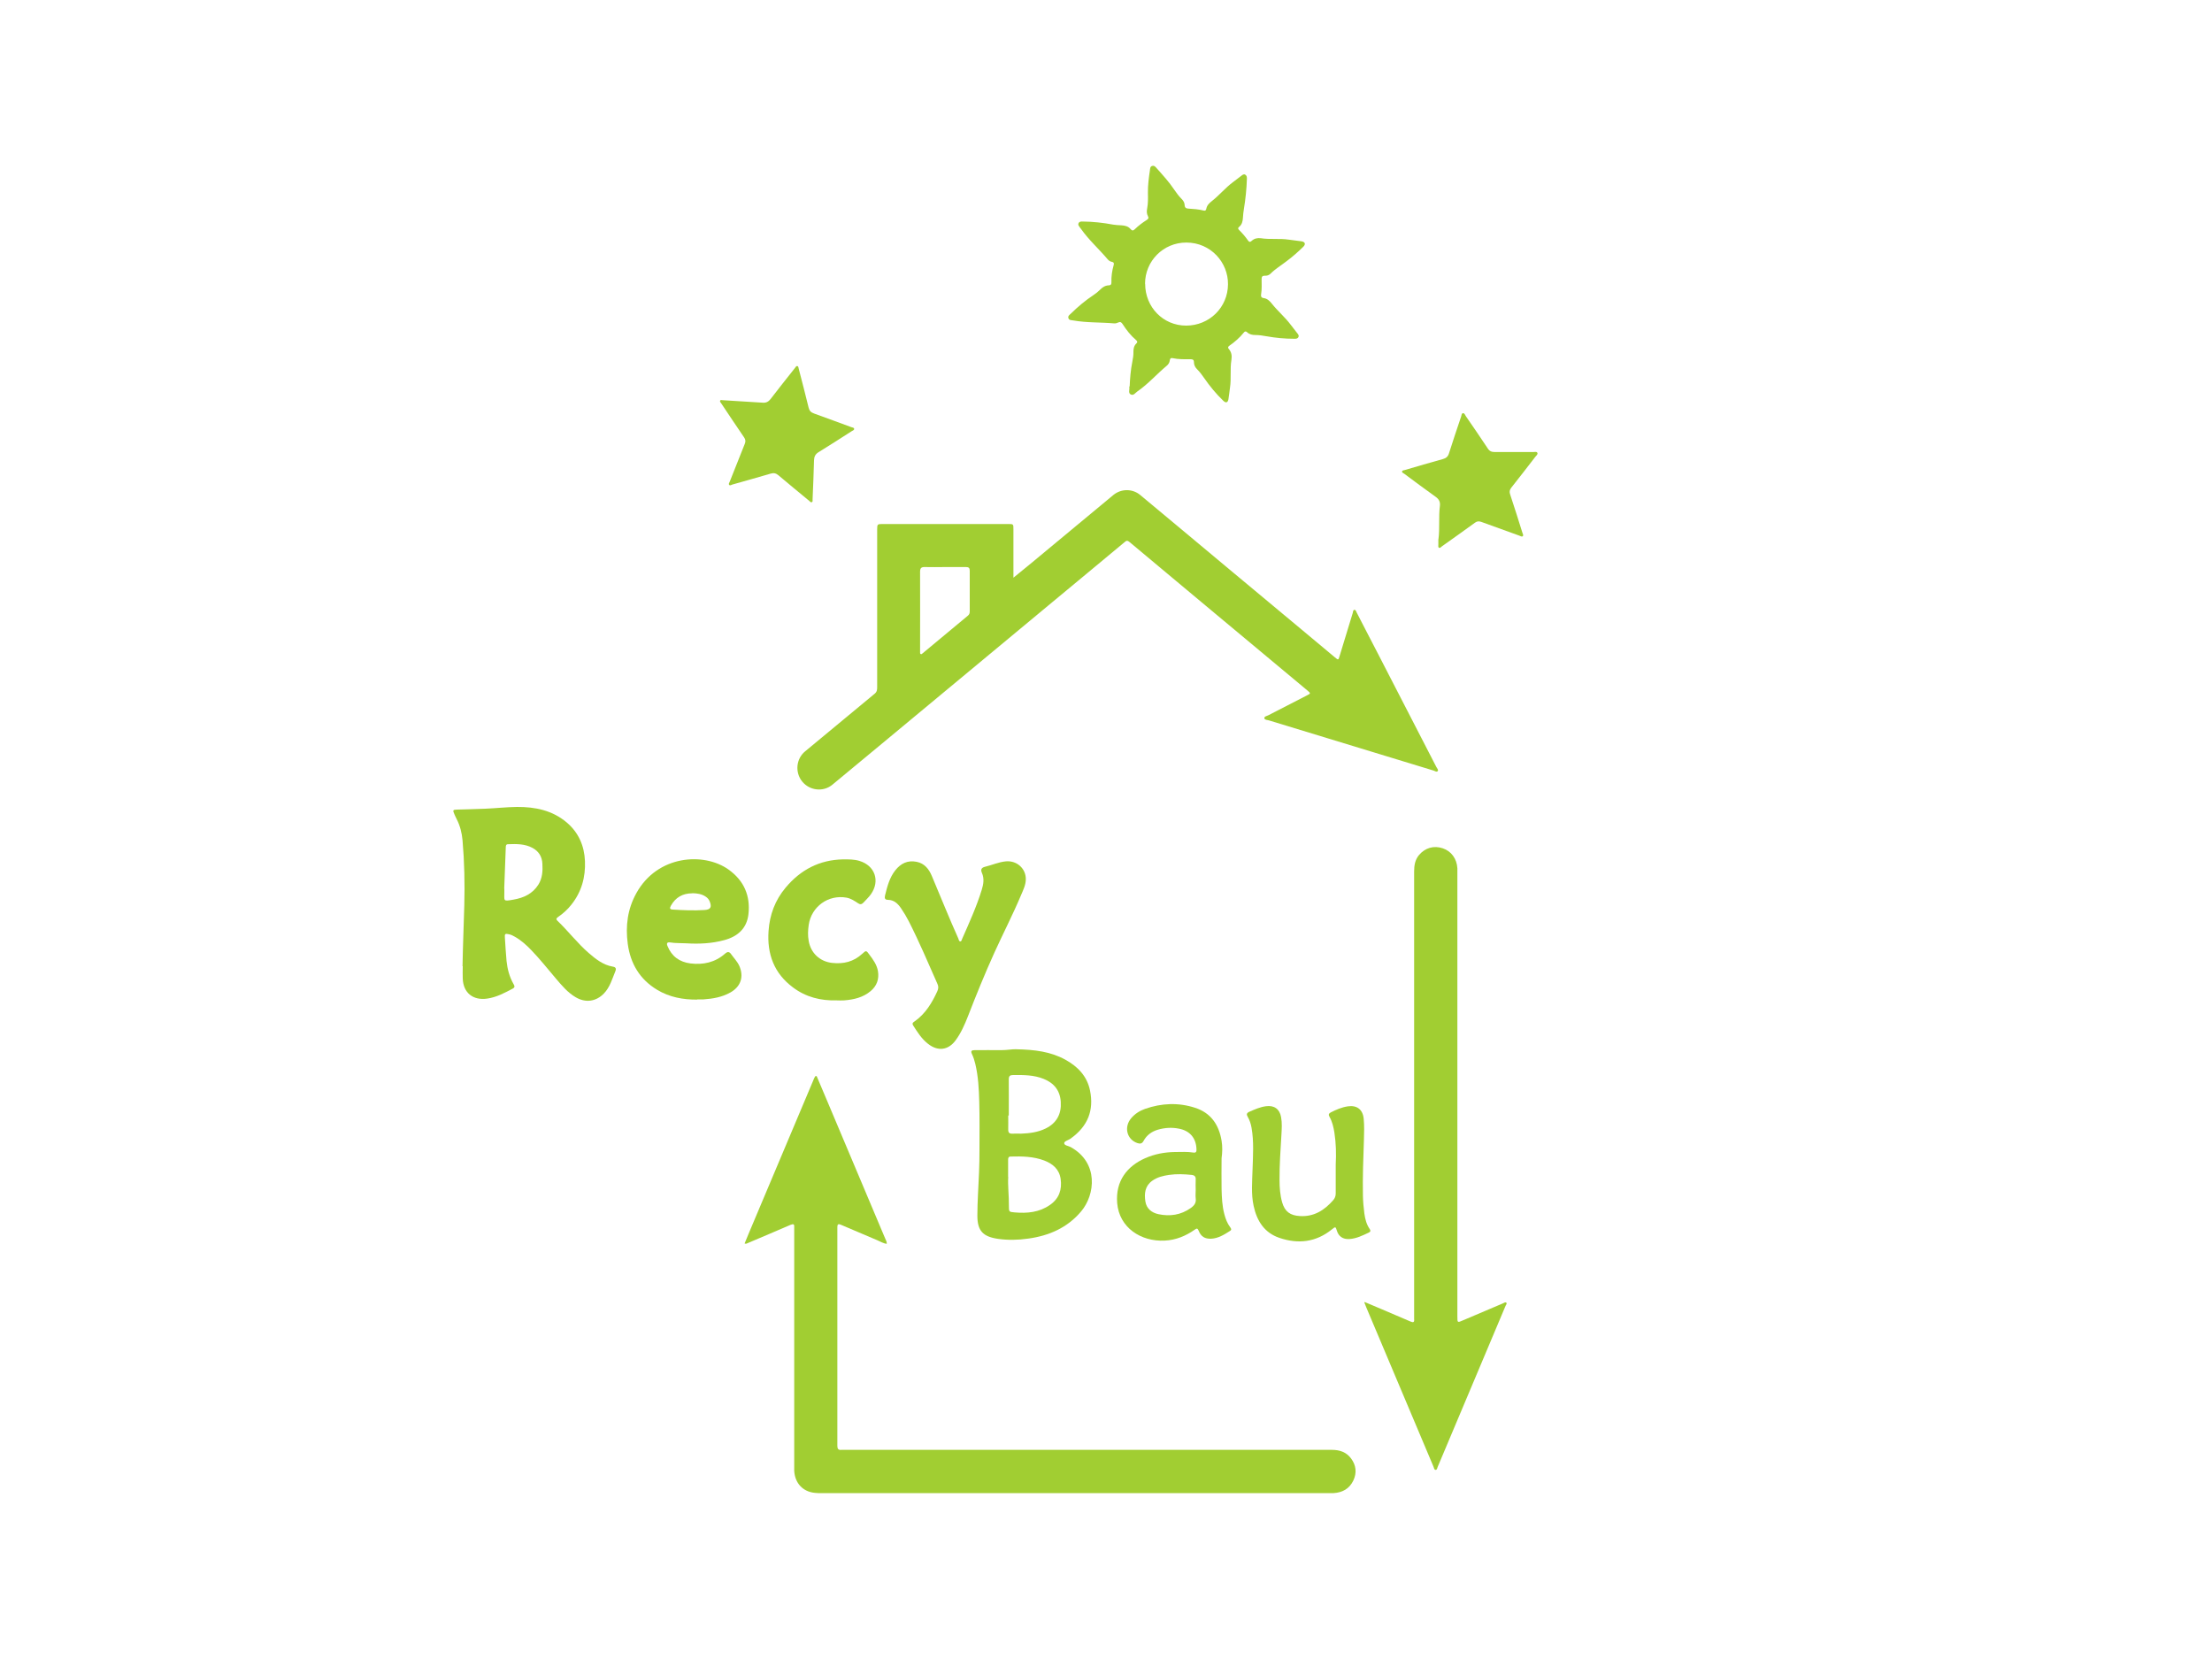 <?xml version="1.0" encoding="UTF-8"?> <svg xmlns="http://www.w3.org/2000/svg" id="Camada_1" data-name="Camada 1" viewBox="0 0 200 150"><defs><style> .cls-1 { fill: #a1ce32; stroke-width: 0px; } </style></defs><path class="cls-1" d="m91.61,52.25c.58-.47,1.08-.88,1.58-1.29,2.49-2.07,4.98-4.14,7.47-6.2.71-.59,1.74-.59,2.44,0,2.56,2.12,5.1,4.26,7.66,6.39,2.3,1.92,4.6,3.83,6.9,5.75,1.01.84,2.02,1.68,3.03,2.53.31.26.32.27.43-.11.4-1.3.79-2.6,1.19-3.9.03-.1.02-.26.14-.28.14-.02.17.16.22.25.62,1.19,1.22,2.38,1.84,3.56,1.79,3.47,3.58,6.93,5.36,10.4.06.11.2.26.13.36-.1.13-.26,0-.39-.04-4.96-1.51-9.91-3.02-14.86-4.53-.15-.05-.4-.04-.43-.19-.03-.18.23-.21.36-.28,1.15-.6,2.32-1.2,3.48-1.79.36-.18.36-.19.05-.45-3.19-2.66-6.38-5.32-9.57-7.98-2.17-1.81-4.34-3.62-6.51-5.44-.17-.14-.27-.16-.44,0-2.31,1.93-4.64,3.85-6.96,5.78-2.36,1.96-4.72,3.92-7.08,5.88-2.45,2.04-4.91,4.08-7.37,6.12-1.67,1.39-3.35,2.78-5.02,4.16-.82.68-2.06.54-2.73-.29-.67-.83-.55-2.06.27-2.73,2.1-1.74,4.2-3.48,6.3-5.22.2-.17.21-.37.21-.59,0-3.2,0-6.41,0-9.61,0-1.55,0-3.09,0-4.64,0-.47.02-.49.48-.49,3.79,0,7.58,0,11.37,0,.47,0,.47,0,.47.49,0,1.31,0,2.63,0,3.94,0,.12,0,.24,0,.47Zm-6.17-.98c-.61,0-1.22.02-1.82,0-.34-.01-.43.11-.43.44.01,2.37,0,4.75,0,7.12,0,.04,0,.09,0,.13,0,.06-.02.14.06.18.07.03.12-.03.17-.07,1.37-1.14,2.73-2.28,4.1-3.41.12-.1.16-.22.16-.38,0-1.23,0-2.45,0-3.68,0-.24-.09-.33-.33-.33-.64,0-1.28,0-1.92,0Z"></path><path class="cls-1" d="m67.32,112.44c.14-.34.28-.68.42-1.02,1.94-4.6,3.88-9.2,5.82-13.8.03-.06.04-.13.08-.18.03-.06.07-.14.12-.15.1-.02.11.09.14.15.27.63.54,1.26.8,1.89,1.78,4.21,3.56,8.43,5.33,12.64.06.15.16.29.15.49-.31-.03-.57-.2-.83-.31-1.1-.46-2.2-.93-3.29-1.4-.25-.11-.35-.1-.35.22,0,6.59,0,13.17,0,19.76,0,.27.09.39.36.36.12-.01.24,0,.36,0,14.66,0,29.32,0,43.99,0,.71,0,1.31.2,1.74.78.46.62.53,1.3.2,2-.36.74-.98,1.08-1.78,1.13-.11,0-.22,0-.33,0-15.15,0-30.3,0-45.44,0-.37,0-.75.02-1.12-.02-1.1-.1-1.82-.88-1.88-2,0-.13,0-.27,0-.4,0-7.11,0-14.21,0-21.32,0-.1,0-.2,0-.3.02-.26-.05-.33-.32-.22-1.29.56-2.58,1.1-3.87,1.65-.08.03-.15.1-.29.04Z"></path><path class="cls-1" d="m123.43,117.74c.5.21.99.42,1.49.63.87.37,1.75.74,2.62,1.12.25.11.35.06.32-.22,0-.11,0-.22,0-.33,0-13.38,0-26.76,0-40.14,0-.55.08-1.06.44-1.49.56-.66,1.34-.88,2.15-.61.77.26,1.27.94,1.32,1.81,0,.15,0,.31,0,.46,0,13.36,0,26.72,0,40.07,0,.57,0,.56.53.33,1.2-.51,2.4-1.02,3.6-1.53.09-.04.21-.14.3-.05.07.08-.03.18-.07.27-2.04,4.86-4.09,9.71-6.14,14.57-.04.1-.06.28-.19.27-.13,0-.14-.18-.19-.29-2.03-4.8-4.06-9.61-6.08-14.41-.06-.14-.11-.28-.17-.43.02-.02.04-.04.06-.06Z"></path><path class="cls-1" d="m102.14,34.95c.03-.75.09-1.5.24-2.24.06-.3.11-.61.1-.92,0-.27.05-.53.26-.73.13-.12.1-.21-.03-.32-.48-.41-.87-.91-1.21-1.44-.11-.17-.21-.23-.4-.14-.1.05-.24.09-.35.08-1.24-.11-2.49-.05-3.73-.27-.15-.03-.36,0-.42-.21-.06-.2.12-.3.23-.41.63-.62,1.31-1.19,2.05-1.68.21-.14.41-.3.59-.48.21-.22.46-.38.78-.39.19,0,.25-.11.24-.28-.02-.52.06-1.04.2-1.54.05-.17.02-.28-.18-.31-.16-.03-.28-.13-.38-.25-.78-.92-1.68-1.72-2.38-2.71-.03-.05-.07-.09-.1-.13-.08-.13-.22-.24-.12-.42.09-.15.25-.13.39-.13.92.01,1.83.11,2.73.28.24.04.48.05.72.06.33.02.64.08.86.35.13.16.24.14.38,0,.33-.32.69-.59,1.07-.83.15-.09.2-.19.11-.35-.11-.21-.12-.44-.07-.68.09-.47.08-.95.07-1.42-.01-.69.08-1.37.18-2.04.02-.16.02-.36.22-.4.19-.05.3.11.41.23.55.62,1.11,1.23,1.57,1.92.2.29.41.58.66.83.15.15.27.33.28.55,0,.23.12.32.32.33.47.03.95.06,1.41.18.15.04.21-.05.23-.17.06-.31.26-.5.49-.68.68-.53,1.23-1.21,1.92-1.72.26-.19.51-.39.76-.58.1-.08.22-.18.36-.09.13.08.14.22.14.35-.03.92-.12,1.83-.27,2.73-.05.27-.07.55-.09.82-.02.32-.09.61-.35.82-.14.11-.07.21.03.3.28.28.54.58.77.91.11.16.2.18.34.05.23-.22.53-.28.83-.24.84.13,1.7,0,2.54.13.38.06.77.09,1.15.15.32.06.38.26.15.49-.48.47-.99.92-1.53,1.32-.48.37-1,.68-1.44,1.12-.14.14-.32.19-.52.18-.19,0-.28.07-.28.27,0,.49.03.97-.05,1.45-.03.17.05.28.22.3.34.04.55.25.75.5.53.67,1.19,1.22,1.7,1.9.19.26.4.5.59.76.08.1.19.21.12.36-.07.16-.23.16-.37.16-.85,0-1.7-.08-2.54-.23-.33-.06-.65-.11-.99-.11-.27,0-.53-.05-.74-.25-.12-.11-.21-.09-.3.03-.38.47-.83.86-1.32,1.2-.11.08-.14.17-.04.28.25.29.3.62.24.99-.14.83,0,1.68-.13,2.51-.05.35-.08.7-.14,1.05-.06.31-.23.36-.46.14-.66-.63-1.23-1.33-1.75-2.08-.18-.26-.37-.52-.6-.75-.19-.18-.31-.4-.31-.67,0-.21-.11-.26-.29-.26-.55,0-1.1.02-1.65-.1-.16-.04-.22.05-.24.19-.02.21-.13.38-.29.51-.9.75-1.67,1.64-2.64,2.31-.18.12-.34.4-.59.28-.26-.12-.11-.42-.14-.64,0-.03,0-.07,0-.1Zm1.4-9.29c0,2.11,1.63,3.78,3.7,3.78,2.11,0,3.78-1.65,3.79-3.74.02-1.96-1.55-3.77-3.77-3.77-2.08,0-3.73,1.67-3.73,3.73Z"></path><path class="cls-1" d="m41.82,87.36c.03-1.83.11-3.66.16-5.5.05-1.97.01-3.93-.16-5.89-.06-.66-.22-1.31-.53-1.91-.07-.15-.15-.3-.21-.45-.16-.36-.13-.4.25-.41.85-.03,1.7-.04,2.55-.08.96-.04,1.92-.15,2.87-.16,1.65-.01,3.21.31,4.51,1.42,1.06.91,1.57,2.1,1.63,3.47.06,1.46-.31,2.8-1.24,3.96-.34.43-.74.79-1.19,1.1-.15.11-.22.19-.05.35.97.93,1.79,2.01,2.81,2.9.65.56,1.31,1.09,2.19,1.24.25.04.33.16.23.41-.29.7-.49,1.45-1.04,2.02-.72.74-1.67.86-2.56.33-.71-.42-1.23-1.04-1.75-1.65-.74-.87-1.46-1.78-2.25-2.6-.44-.46-.92-.89-1.48-1.21-.17-.1-.35-.19-.55-.23-.34-.08-.39-.03-.36.31.05.7.08,1.41.15,2.11.08.74.26,1.43.63,2.08.09.15.16.29-.06.41-.74.39-1.47.79-2.33.91-1.27.18-2.15-.52-2.2-1.8-.02-.37,0-.75,0-1.13Zm3.78-7.01s0,0,0,0c0,.1,0,.2,0,.3.01.81-.16.87.83.69.92-.16,1.73-.53,2.25-1.36.36-.58.4-1.23.36-1.89-.03-.63-.32-1.11-.88-1.42-.7-.38-1.46-.37-2.23-.34-.18,0-.2.14-.2.28-.05,1.24-.09,2.49-.14,3.73Z"></path><path class="cls-1" d="m91.86,94.87c1.71.03,3.15.22,4.46.94,1.13.62,1.98,1.5,2.24,2.81.35,1.76-.18,3.21-1.78,4.34-.2.14-.56.22-.56.4,0,.21.38.24.58.35,2.56,1.42,2.22,4.31.96,5.81-1.25,1.49-2.91,2.21-4.8,2.47-.91.13-1.83.15-2.74.02-1.34-.2-1.85-.72-1.85-2.09,0-1.3.1-2.6.15-3.9.03-.71.04-1.41.04-2.12,0-1.42.02-2.85-.02-4.27-.03-1.16-.09-2.32-.36-3.45-.07-.3-.17-.6-.3-.88-.13-.27-.04-.35.24-.35.81,0,1.61-.01,2.42,0,.52,0,1.03-.1,1.31-.08Zm-.64,5.99s-.04,0-.06,0c0,.42.01.84,0,1.26-.01.29.11.4.39.38.26-.01.53,0,.79,0,.77-.03,1.52-.13,2.21-.47.99-.49,1.43-1.31,1.36-2.4-.06-1.02-.6-1.7-1.54-2.08-.89-.36-1.83-.36-2.77-.35-.28,0-.39.09-.39.38.01,1.09,0,2.18,0,3.27Zm-.06,5.55c-.05.77.07,1.69.06,2.62,0,.53,0,.55.52.59,1.13.1,2.23,0,3.2-.68.83-.58,1.09-1.39.96-2.34-.12-.87-.7-1.37-1.48-1.67-.98-.37-2.01-.39-3.04-.36-.2,0-.23.13-.23.29,0,.46,0,.93,0,1.55Z"></path><path class="cls-1" d="m63.03,90.38c-1.28.01-2.51-.22-3.62-.89-1.56-.94-2.41-2.36-2.65-4.15-.22-1.61-.02-3.16.78-4.59,1.9-3.44,6.1-3.72,8.33-2.13,1.4,1,1.99,2.37,1.8,4.05-.15,1.29-.99,2.01-2.18,2.33-1.13.31-2.28.36-3.45.29-.48-.03-.97,0-1.45-.08-.27-.04-.34.08-.24.32.38.94,1.08,1.45,2.08,1.58,1.16.14,2.22-.09,3.12-.88.24-.21.39-.2.57.06.24.34.54.64.72,1.03.44.99.14,1.89-.81,2.42-.75.42-1.57.56-2.42.62-.19.01-.38,0-.56,0Zm-.44-9.61c-.87,0-1.51.37-1.93,1.12-.13.23-.1.34.18.35.95.06,1.89.1,2.84.04.56-.03.7-.25.49-.77-.07-.18-.19-.32-.35-.43-.37-.26-.8-.31-1.22-.32Z"></path><path class="cls-1" d="m92.75,79.48c0,.52-.23.98-.43,1.45-.74,1.76-1.62,3.46-2.41,5.2-.86,1.9-1.65,3.84-2.4,5.78-.3.76-.63,1.51-1.12,2.17-.67.89-1.6.99-2.48.3-.58-.45-.96-1.06-1.35-1.67-.13-.21.03-.29.15-.37.97-.69,1.56-1.67,2.04-2.72.1-.23.12-.43.01-.66-.84-1.9-1.65-3.81-2.59-5.66-.21-.41-.45-.81-.71-1.19-.29-.42-.63-.74-1.17-.75-.27,0-.33-.14-.27-.39.2-.81.4-1.61.93-2.28.49-.62,1.11-.93,1.92-.77.73.14,1.13.67,1.39,1.3.8,1.88,1.55,3.78,2.39,5.64.04.1.05.25.17.26.12,0,.14-.16.18-.25.64-1.45,1.29-2.88,1.76-4.4.16-.52.25-1.03.02-1.55-.13-.29-.05-.47.28-.55.63-.15,1.23-.43,1.89-.49.97-.09,1.8.63,1.8,1.6Z"></path><path class="cls-1" d="m110.45,104.73c0,.93-.02,1.85,0,2.78.02.76.05,1.52.25,2.27.11.42.26.82.52,1.17.08.11.17.23,0,.34-.53.34-1.07.68-1.72.71-.57.02-.92-.2-1.13-.74-.09-.21-.17-.21-.33-.09-.82.58-1.72.95-2.73,1-2.16.11-4.12-1.18-4.3-3.4-.16-1.99.9-3.33,2.53-4.05.86-.38,1.77-.55,2.71-.56.55,0,1.11-.04,1.65.05.27.04.29-.12.28-.32-.04-1-.6-1.65-1.58-1.84-.64-.13-1.28-.09-1.9.09-.56.16-1.02.49-1.3,1.01-.14.26-.31.29-.57.2-.95-.33-1.23-1.45-.55-2.25.34-.4.77-.67,1.25-.84,1.49-.52,3.01-.59,4.52-.1,1.43.46,2.16,1.53,2.4,2.98.09.53.07,1.06,0,1.59Zm-2.34,2.89c0-.32-.02-.64,0-.96.02-.28-.1-.4-.37-.43-.68-.07-1.36-.1-2.04,0-.54.08-1.06.2-1.52.53-.66.47-.73,1.15-.62,1.87.1.65.57,1.02,1.18,1.15,1.04.22,2.03.08,2.93-.56.32-.23.5-.47.44-.88-.03-.24,0-.48,0-.73Z"></path><path class="cls-1" d="m75.66,90.45c-1.45.04-2.79-.29-3.96-1.17-1.71-1.27-2.36-3.02-2.21-5.11.1-1.46.59-2.78,1.54-3.91,1.35-1.62,3.07-2.52,5.2-2.56.5,0,.99-.01,1.48.14,1.41.43,1.88,1.82,1.03,3.02-.19.27-.44.49-.66.74-.17.18-.31.2-.51.06-.32-.21-.64-.43-1.04-.5-1.64-.29-3.17.81-3.41,2.47-.07.48-.09.96,0,1.45.19,1.09,1,1.85,2.1,1.98,1.05.12,1.96-.1,2.75-.83.34-.32.36-.3.64.09.34.45.67.91.77,1.48.12.73-.1,1.34-.66,1.81-.69.58-1.52.77-2.4.84-.22.02-.44,0-.66,0Z"></path><path class="cls-1" d="m120.77,105.3c.05-.97.03-1.94-.12-2.9-.08-.49-.19-.98-.44-1.42-.1-.18-.09-.29.11-.4.49-.25,1-.47,1.55-.55.82-.12,1.35.29,1.43,1.12.06.64.04,1.28.02,1.92-.06,1.68-.12,3.35-.09,5.03.01.54.06,1.08.13,1.62.07.5.19.98.48,1.4.09.13.1.24-.07.32-.57.27-1.13.55-1.78.59-.56.03-.95-.23-1.11-.74-.13-.4-.12-.4-.46-.13-1.44,1.16-3.05,1.34-4.75.76-1.35-.46-2.03-1.53-2.32-2.88-.24-1.09-.13-2.2-.1-3.3.04-1.26.13-2.52-.09-3.77-.06-.35-.17-.69-.35-1-.12-.2-.1-.33.13-.44.5-.22.99-.44,1.53-.51.73-.1,1.23.25,1.36.98.1.54.06,1.08.03,1.62-.08,1.35-.18,2.71-.17,4.07,0,.68.05,1.37.24,2.03.24.83.73,1.18,1.59,1.23,1.28.08,2.22-.52,3.02-1.43.15-.17.23-.37.23-.61,0-.87,0-1.74,0-2.61Z"></path><path class="cls-1" d="m65.28,36.18c1.23.08,2.47.15,3.7.23.31.02.51-.1.7-.34.72-.94,1.45-1.86,2.19-2.79.06-.08.11-.2.22-.18.11.02.1.16.13.25.3,1.17.61,2.33.89,3.5.07.3.22.44.5.54,1.12.4,2.24.82,3.36,1.23.1.04.25.03.26.16,0,.12-.14.15-.23.21-1,.64-1.99,1.28-3,1.9-.29.18-.39.41-.4.73-.03,1.18-.08,2.36-.13,3.54,0,.08.03.2-.06.24-.11.05-.18-.06-.25-.12-.93-.77-1.86-1.53-2.78-2.31-.22-.18-.41-.23-.69-.15-1.15.34-2.31.66-3.47.99-.1.03-.22.13-.3.02-.06-.08.02-.19.06-.28.45-1.14.9-2.28,1.36-3.42.09-.22.07-.39-.06-.58-.7-1.02-1.38-2.05-2.07-3.08-.05-.08-.15-.15-.09-.26.04-.06.12-.04.18-.03Z"></path><path class="cls-1" d="m130.06,48.75c.13-1,0-2.01.13-3.01.04-.35-.07-.59-.37-.81-.96-.68-1.91-1.4-2.86-2.1-.08-.06-.21-.09-.19-.2.02-.11.15-.11.24-.13,1.14-.34,2.29-.67,3.44-.99.29-.08.47-.22.56-.52.35-1.12.73-2.22,1.1-3.33.04-.11.03-.28.16-.3.15-.02.19.16.26.26.67.97,1.34,1.95,1.99,2.93.16.25.35.32.63.32,1.16,0,2.32,0,3.48,0,.13,0,.31-.06.37.07.07.14-.1.25-.18.36-.72.93-1.44,1.87-2.18,2.8-.15.2-.18.36-.1.6.38,1.15.75,2.31,1.11,3.47.03.1.12.23.03.31-.09.08-.21-.02-.31-.05-1.14-.41-2.29-.82-3.43-1.24-.22-.08-.39-.07-.58.07-.99.72-1.99,1.43-2.99,2.14-.08.06-.16.17-.25.13-.12-.05-.06-.19-.07-.3,0-.15,0-.31,0-.46Z"></path></svg> 
